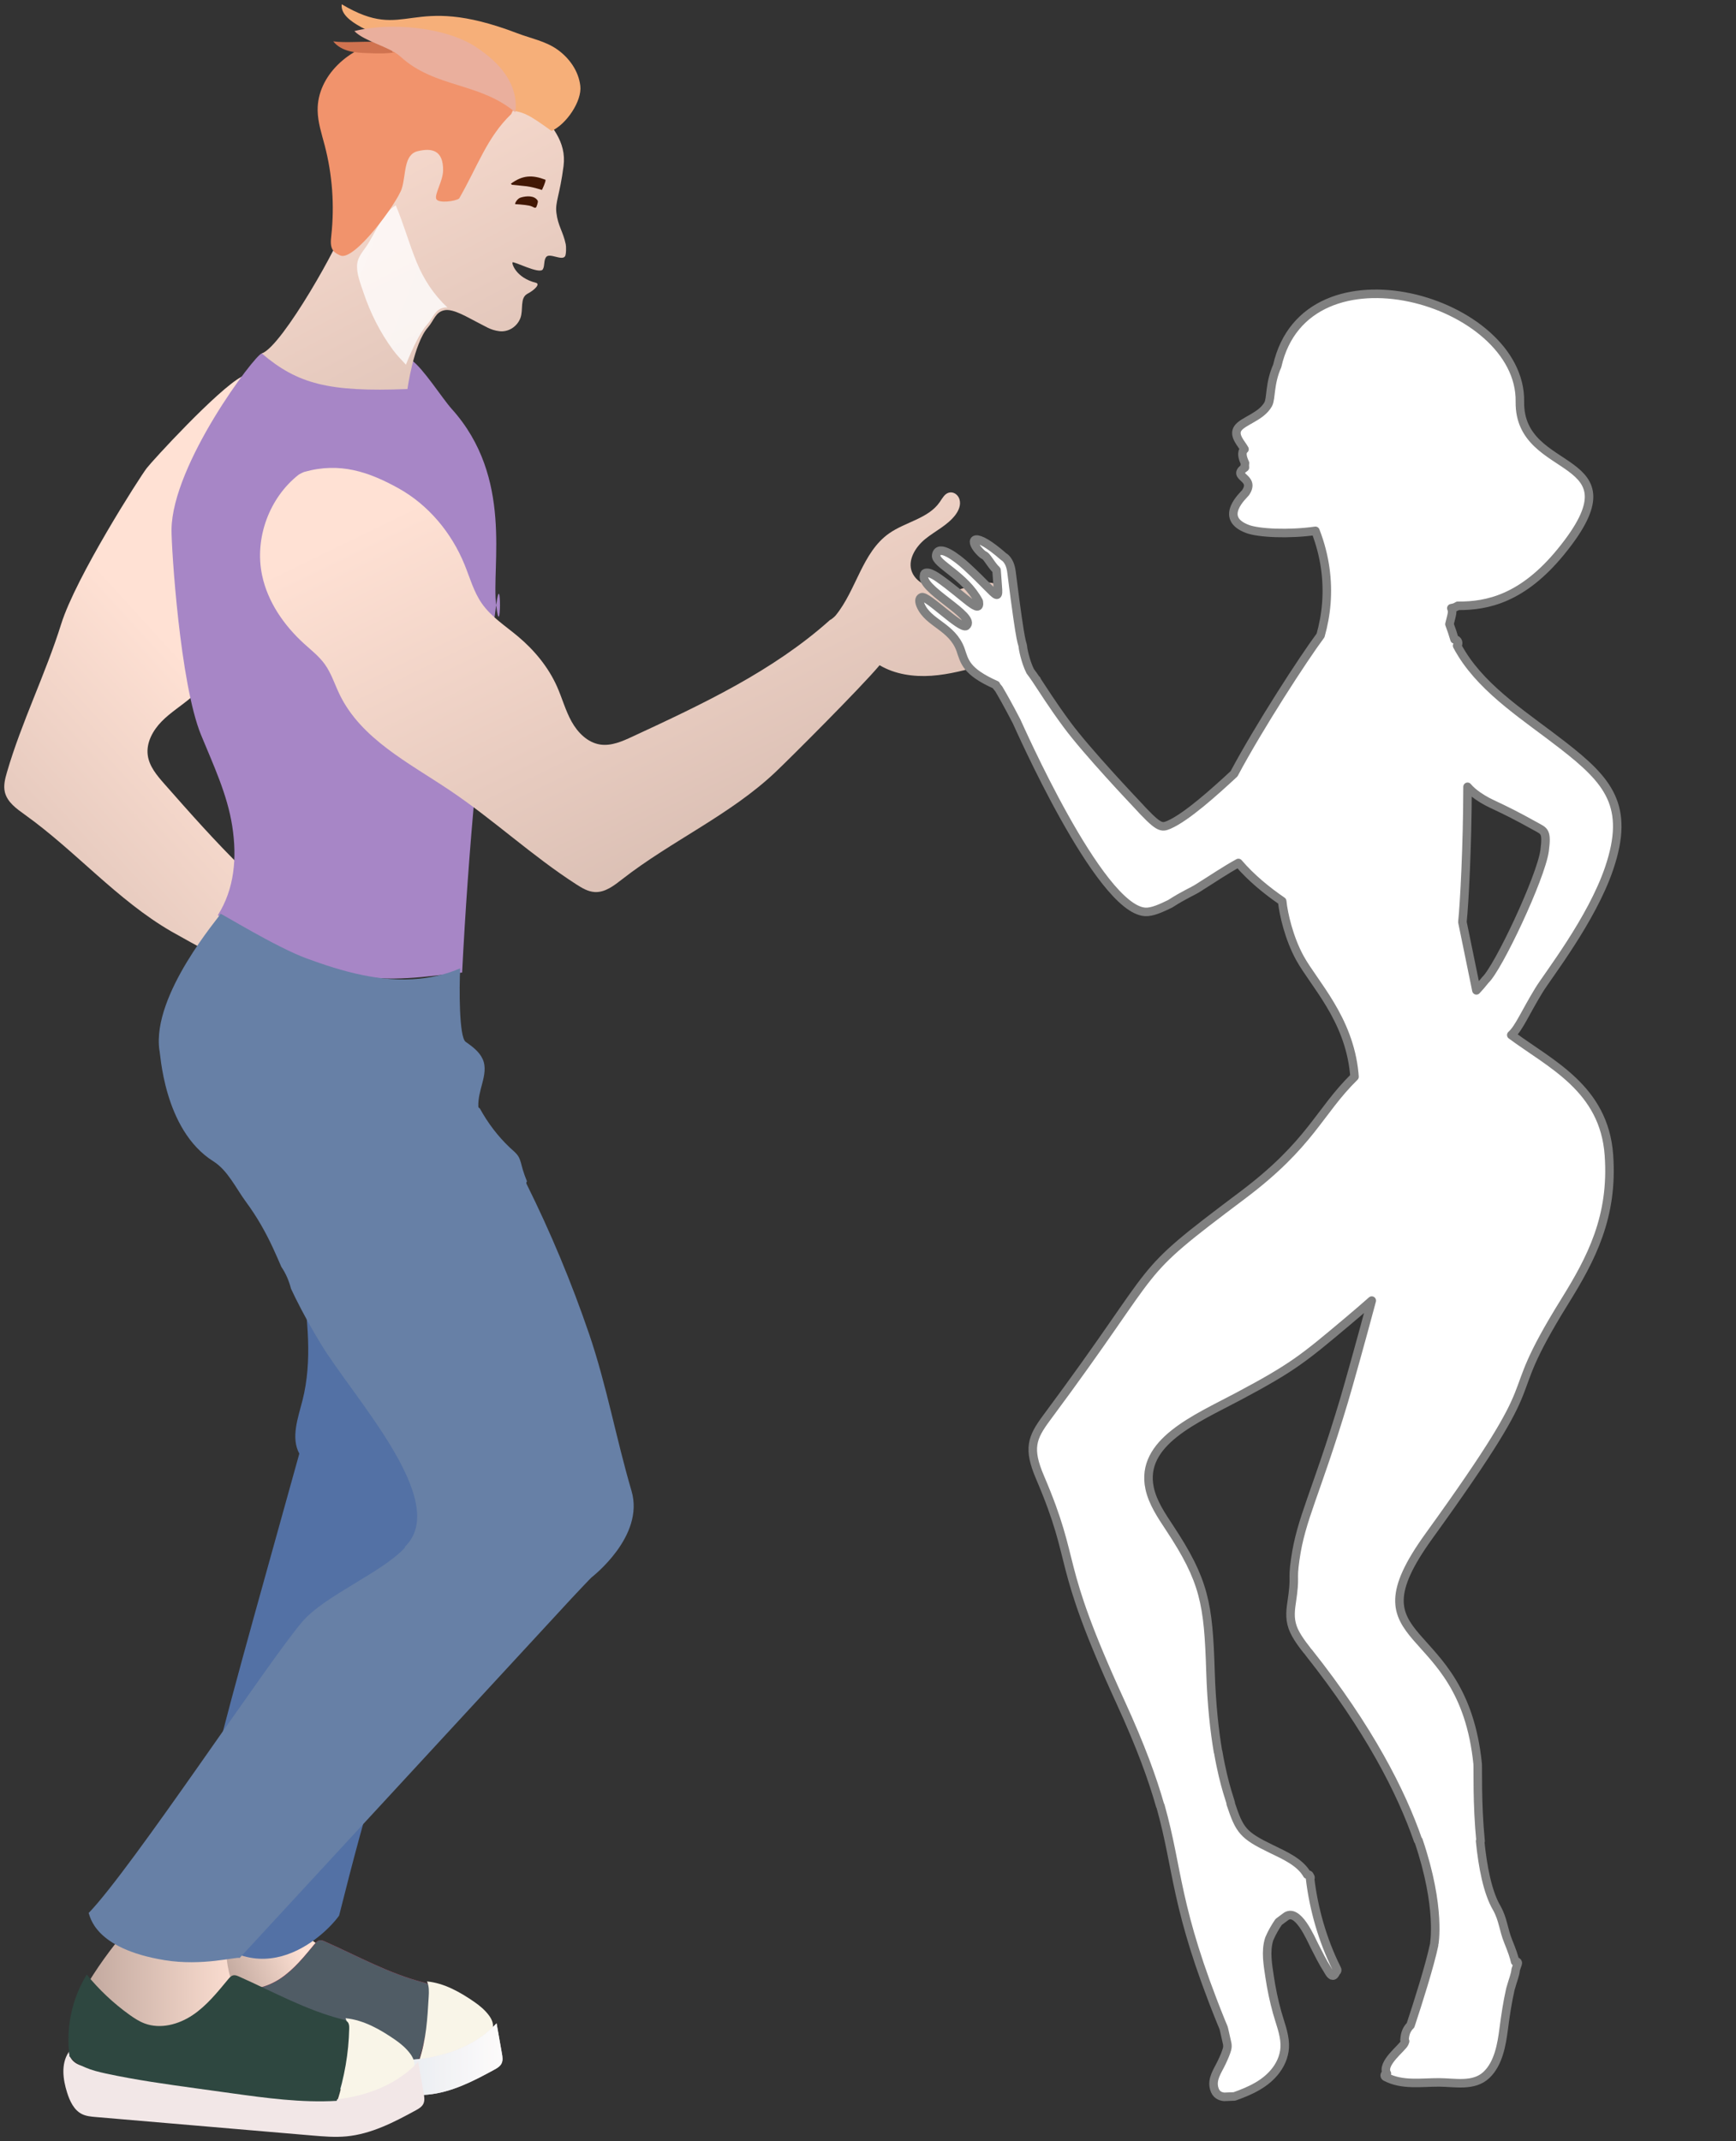 <?xml version="1.0" encoding="UTF-8"?>
<svg xmlns="http://www.w3.org/2000/svg" xmlns:xlink="http://www.w3.org/1999/xlink" viewBox="0 0 814.365 1004">
  <rect x="0" y="0" width="814.365" height="1004" fill="#333333" stroke="none"/>
<defs>
    <style>
      .cls-1 {
        fill: #5371a5;
      }

      .cls-2 {
        fill: #a786c6;
      }

      .cls-3 {
        fill: #f1936c;
      }

      .cls-4 {
        fill: #f6af79;
      }

      .cls-5 {
        mix-blend-mode: multiply;
        opacity: .82;
      }

      .cls-6 {
        fill: #2e4740;
      }

      .cls-7 {
        fill: url(#linear-gradient);
      }

      .cls-8 {
        isolation: isolate;
      }

      .cls-9 {
        fill: #eaaf9d;
      }

      .cls-10 {
        fill: #e72552;
      }

      .cls-11 {
        fill: url(#_çûìßííûé_ãðàäèåíò_4);
      }

      .cls-12 {
        fill: #505c65;
      }

      .cls-13 {
        fill: url(#_çûìßííûé_ãðàäèåíò_4-4);
      }

      .cls-14 {
        fill: url(#_çûìßííûé_ãðàäèåíò_4-3);
      }

      .cls-15 {
        fill: url(#linear-gradient-2);
      }

      .cls-16 {
        fill: #d07350;
      }

      .cls-17 {
        fill: url(#_çûìßííûé_ãðàäèåíò_4-5);
      }

      .cls-18 {
        fill: #f9f5e8;
      }

      .cls-19 {
        fill: url(#_çûìßííûé_ãðàäèåíò_4-2);
      }

      .cls-20 {
        fill: #6780a6;
      }

      .cls-21 {
        fill: #f2e7e7;
      }

      .cls-22 {
        fill: #421805;
      }

      .cls-23 {
        fill: #fff;
        stroke: gray;
        stroke-linejoin: round;
        stroke-width: 4px;
      }
    </style>
    <linearGradient id="_çûìßííûé_ãðàäèåíò_4" data-name="åçûìßííûé ãðàäèåíò 4" x1="106.272" y1="926.857" x2="141.15" y2="911.846" gradientTransform="matrix(1, 0, 0, 1, 0, 0)" gradientUnits="userSpaceOnUse">
      <stop offset="0" stop-color="#c1a89e"/>
      <stop offset="1" stop-color="#ffe1d4"/>
    </linearGradient>
    <linearGradient id="linear-gradient" x1="76.594" y1="943.102" x2="238.776" y2="943.102" gradientTransform="translate(-5.032 20.414) rotate(-.12)" gradientUnits="userSpaceOnUse">
      <stop offset="0" stop-color="#aabfd2"/>
      <stop offset="1" stop-color="#fff"/>
    </linearGradient>
    <linearGradient id="_çûìßííûé_ãðàäèåíò_4-2" data-name="åçûìßííûé ãðàäèåíò 4" x1="-86.307" y1="511.814" x2="109.155" y2="333.598" xlink:href="#_çûìßííûé_ãðàäèåíò_4"/>
    <linearGradient id="_çûìßííûé_ãðàäèåíò_4-3" data-name="åçûìßííûé ãðàäèåíò 4" x1="307.346" y1="336.808" x2="146.377" y2="26.369" xlink:href="#_çûìßííûé_ãðàäèåíò_4"/>
    <linearGradient id="linear-gradient-2" x1="-118.606" y1="80.239" x2="1.26" y2="80.239" gradientTransform="translate(166.892 39.28) rotate(-158.703) scale(1 -1)" gradientUnits="userSpaceOnUse">
      <stop offset="0" stop-color="#fefafa"/>
      <stop offset="1" stop-color="#fff"/>
    </linearGradient>
    <linearGradient id="_çûìßííûé_ãðàäèåíò_4-4" data-name="åçûìßííûé ãðàäèåíò 4" x1="40.056" y1="917.702" x2="114.473" y2="917.702" xlink:href="#_çûìßííûé_ãðàäèåíò_4"/>
    <linearGradient id="_çûìßííûé_ãðàäèåíò_4-5" data-name="åçûìßííûé ãðàäèåíò 4" x1="417.061" y1="521.752" x2="261.842" y2="202.69" xlink:href="#_çûìßííûé_ãðàäèåíò_4"/>
  </defs>
  <g class="cls-8">
    <g id="herr">
      <path class="cls-11" d="M164.383,918.108c-1.766-.883-16.335-4.415-21.633-11.921-5.298-7.505-13.245-16.777-13.245-16.777l-25.607,6.622-1.325,44.591s37.527,6.622,42.825,.883c5.298-5.74,18.984-23.399,18.984-23.399Z"/>
      <g>
        <path class="cls-10" d="M76.332,946.506c-1.832-12.72,.937-26.054,7.682-36.993,5.543,6.814,11.995,12.889,19.13,18.012,2.154,1.546,4.394,3.019,6.877,3.951,7.108,2.667,15.294,.474,21.598-3.757,6.304-4.231,11.124-10.275,15.974-16.116,.631-.76,1.342-1.565,2.312-1.752,.852-.164,1.71,.192,2.504,.543,15.282,6.772,30.051,15.052,46.247,19.189,.994,.254,2.07,.541,2.697,1.352,.616,.797,.635,1.891,.612,2.898-.245,11.002-2.145,21.965-5.617,32.408-15.888,.924-31.774-1.264-47.538-3.446-5.058-.7-10.115-1.4-15.173-2.101-13.777-1.907-27.569-3.817-41.162-6.76-6.14-1.329-12.717-3.172-16.533-8.162"/>
        <path class="cls-12" d="M76.332,946.506c-1.832-12.72,.937-26.054,7.682-36.993,5.543,6.814,11.995,12.889,19.13,18.012,2.154,1.546,4.394,3.019,6.877,3.951,7.108,2.667,15.294,.474,21.598-3.757,6.304-4.231,11.124-10.275,15.974-16.116,.631-.76,1.342-1.565,2.312-1.752,.852-.164,1.71,.192,2.504,.543,15.282,6.772,30.051,15.052,46.247,19.189,.994,.254,2.07,.541,2.697,1.352,.616,.797,.635,1.891,.612,2.898-.245,11.002-2.145,21.965-5.617,32.408-15.888,.924-31.774-1.264-47.538-3.446-5.058-.7-10.115-1.4-15.173-2.101-13.777-1.907-27.569-3.817-41.162-6.76-6.14-1.329-12.717-3.172-16.533-8.162"/>
        <path class="cls-18" d="M200.304,929.123c8.111,.784,15.564,5.026,22.269,9.658,2.582,1.783,5.01,3.844,6.869,6.372,1.438,1.955,2.517,4.637,1.314,6.744-.584,1.022-1.604,1.705-2.588,2.351-9.585,6.288-20.117,12.835-31.546,11.946,3.3-9.524,3.902-19.738,4.476-29.801,.14-2.461,.259-5.041-.794-7.269"/>
        <path class="cls-21" d="M75.784,944.561c-3.363,5.195-2.467,12.042-.601,17.943,1.217,3.85,3.073,7.899,6.692,9.69,1.903,.942,4.075,1.138,6.191,1.318,32.409,2.766,64.818,5.531,97.228,8.297,5.131,.438,10.295,.876,15.422,.393,11.099-1.046,21.306-6.311,31.089-11.656,1.354-.74,2.787-1.565,3.47-2.949,.709-1.437,.446-3.142,.167-4.72-.832-4.708-1.665-9.417-2.497-14.125-8.797,9.527-21.526,14.736-34.368,16.533-12.842,1.797-25.909,.455-38.739-1.426-6.631-.972-13.24-2.088-19.849-3.204-5.068-.856-10.136-1.711-15.204-2.567-13.169-2.223-26.338-4.447-39.48-6.818-2.12-.382-4.296-.79-6.128-1.922-1.833-1.132-3.271-3.17-3.056-5.314"/>
        <g class="cls-5">
          <path class="cls-7" d="M75.784,944.561c-3.363,5.195-2.467,12.042-.601,17.943,1.217,3.85,3.073,7.899,6.692,9.69,1.903,.942,4.075,1.138,6.191,1.318,32.409,2.766,64.818,5.531,97.228,8.297,5.131,.438,10.295,.876,15.422,.393,11.099-1.046,21.306-6.311,31.089-11.656,1.354-.74,2.787-1.565,3.47-2.949,.709-1.437,.446-3.142,.167-4.72-.832-4.708-1.665-9.417-2.497-14.125-8.797,9.527-21.526,14.736-34.368,16.533-12.842,1.797-25.909,.455-38.739-1.426-6.631-.972-13.24-2.088-19.849-3.204-5.068-.856-10.136-1.711-15.204-2.567-13.169-2.223-26.338-4.447-39.48-6.818-2.12-.382-4.296-.79-6.128-1.922-1.833-1.132-3.271-3.17-3.056-5.314"/>
        </g>
        <path class="cls-19" d="M155.88,440.951c-30.638-18.889-54.919-46.303-78.72-73.307-3.495-3.965-7.145-8.259-7.848-13.498-.789-5.874,2.388-11.641,6.539-15.87s9.282-7.354,13.786-11.205c7.601-6.499,13.323-15.018,17.311-24.19,3.074-7.068,5.248-14.703,10.061-20.723,4.145-5.183,9.919-8.748,15.104-12.892,12.604-10.075,22.098-24.251,25.567-40.01,3.469-15.759,.642-33.011-8.557-46.268l1.468-.251c-14.366-10.27-21.759-14.445-37.302-6.062-11.249,6.067-41.73,39.29-44.487,42.878-3.234,4.209-33.198,50.987-40.104,73.07-7.372,23.571-18.556,45.839-25.455,69.553-.875,3.008-1.685,6.19-.968,9.239,1.112,4.729,5.494,7.826,9.446,10.652,23.839,17.046,43.291,40.046,68.664,54.713,7.127,4.119,37.016,20.404,53.783,28.731,5.675-9.333,13.223-17.617,21.711-24.559Z"/>
        <path class="cls-2" d="M102.166,429.176c7.794-12.29,9.093-26.853,6.78-41.786-2.312-14.933-8.909-28.796-14.642-42.778-9.863-24.055-13.938-87.733-13.84-96.321,.347-30.674,39.101-81.954,42.332-82.56,2.67-.501,7.673,2.548,4.024,1.451-11.789-3.543,23.011,5.048,34.8,8.592,10.621,3.192,23.749,1.112,31.391-6.925,5.529,3.84,14.422,17.94,18.926,22.943,28.994,32.199,18.526,73.392,20.813,92.005,2.287,18.612,2.507-18.584,0,0-7.712,57.159-13.04,114.639-15.965,172.241-17.949,2.006-33.324,4.552-51.06,1.155-22.565-4.322-44.212-15.621-63.56-28.017"/>
        <path class="cls-14" d="M250.635,49.869c7.942,8.482,15.221,16.504,13.724,28.027-1.783,13.723-3.956,16.803-3.366,21.797,.748,6.338,3.086,8.659,4.414,14.901,.22,1.032,.232,4.712-.35,5.592-1.475,2.231-7.269-1.786-8.868,.357-1.207,1.618-.552,3.964-1.537,5.727-1.445,2.585-13.828-4.027-14.238-3.212-.35,.695,1.725,7.198,10.958,9.539,2.22,.563-.584,3.384-3.882,5.115-3.798,1.994-1.837,7.519-3.403,11.513-1.565,3.991-5.603,6.588-9.859,6.072s-6.599-2.344-10.446-4.236c-3.847-1.893-10.985-6.408-15.197-5.61-4.39,.832-4.936,4.772-7.886,8.129-6.644,7.561-9.561,28.845-9.561,28.845-36.975,1.473-51.575-2.399-68.344-16.696,9.68-3.232,37.884-53.944,38.386-59.448,.43-4.721,.735-9.47,.411-14.2-.675-9.863-4.068-19.499-3.688-29.377,.535-13.932,9.236-27.249,21.779-33.336,11.629-5.643,25.583-5.084,37.749-.719,12.166,4.365,22.777,12.222,32.413,20.838"/>
        <g class="cls-5">
          <path class="cls-15" d="M208.35,144.262c.49-.084,1.022-.089,1.578-.041-6.41-5.968-11.121-13.14-14.492-21.329-3.601-8.749-6.072-17.897-9.778-26.604-6.648,4.092-9.664,13.314-13.956,19.457-1.741,2.493-3.852,4.944-4.159,8.08-.429,4.379,1.618,9.317,2.979,13.37,3.227,9.614,7.806,18.743,13.837,26.909,1.79,2.423,3.929,4.65,6.056,6.891,2.888-7.143,6.572-15.093,9.904-18.749,3.01-3.302,3.627-7.232,8.032-7.984Z"/>
        </g>
        <path class="cls-4" d="M258.718,61.394c6.96-3.061,14.332-13.981,13.512-21.098-.819-7.117-5.259-13.171-10.799-17.097-5.54-3.926-12.372-5.163-18.69-7.579-51.491-19.685-51.436,4.86-82.441-13.62-1.046,8.814,17.316,13.7,24.238,18.293,6.922,4.593,17.813,2.29,25.213,6.012,8.195,4.123,15.46,10.156,21.156,17.572,2.097,2.73,3.104,8,6.513,7.973,7.76-.062,10.982,2.141,21.298,9.545"/>
        <path class="cls-3" d="M239.811,53.496c-11.393,10.944-15.716,24.462-24.431,39.595-1.885,1.355-9.668,2.327-10.704,.258-1.036-2.069,3.109-8.423,3.181-13.379,.138-9.519-5.229-10.714-11.917-9.076-6.689,1.637-5.371,10.9-7.468,17.534-2.098,6.634-22.284,34.304-28.825,31.369-1.193-.535-2.416-1.128-3.241-2.148-1.538-1.902-1.27-4.661-1-7.117,1.559-14.167,.507-28.597-3.083-42.33-1.416-5.415-3.236-10.812-3.319-16.425-.24-16.354,15.061-29.896,31.067-32.401,16.006-2.506,32.049,3.535,46.237,11.249,4.651,2.529,9.321,5.355,12.513,9.605,3.192,4.25,3.365,8.449,.991,13.268"/>
        <path class="cls-1" d="M141.694,599.345c2.486,19.043,4.944,38.633,.219,57.247-2.113,8.322-5.557,17.479-1.504,25.047l-16.097,57.82c-14.168,50.894-28.349,101.841-38.841,153.618,32.755,48.759,67.433,13.992,73.614,5.162,12.69-50.469,25.196-96.225,47.995-143.005,9.601-19.7,20.226-39.493,23.091-61.219,2.26-17.135-.458-34.497-3.325-51.541-3.781-22.471-7.834-44.896-12.158-67.269-25.204,6.212-49.909,14.446-73.8,24.595"/>
        <path class="cls-18" d="M162.082,946.373c8.467,.818,16.247,5.247,23.246,10.081,2.695,1.862,5.23,4.013,7.171,6.651,1.501,2.041,2.628,4.841,1.371,7.041-.609,1.067-1.674,1.78-2.701,2.454-10.005,6.564-21,13.399-32.93,12.47,3.444-9.942,4.073-20.604,4.672-31.109,.146-2.569,.27-5.262-.829-7.588"/>
        <path class="cls-21" d="M32.096,962.487c-3.51,5.423-2.575,12.571-.627,18.73,1.271,4.019,3.208,8.246,6.986,10.115,1.986,.983,4.254,1.187,6.462,1.376,33.832,2.887,67.663,5.774,101.495,8.661,5.356,.457,10.747,.914,16.099,.41,11.586-1.092,22.241-6.588,32.454-12.167,1.414-.773,2.909-1.633,3.622-3.078,.74-1.5,.466-3.279,.174-4.927-.869-4.915-1.738-9.83-2.607-14.745-9.183,9.945-22.471,15.383-35.877,17.259-13.406,1.876-27.047,.475-40.44-1.489-6.922-1.015-13.821-2.18-20.72-3.345-5.29-.893-10.581-1.786-15.872-2.68-13.747-2.321-27.494-4.642-41.213-7.117-2.213-.399-4.484-.824-6.397-2.006-1.913-1.182-3.415-3.309-3.19-5.547"/>
        <path class="cls-13" d="M41.295,929.846c12.801-20.881,29.658-39.266,49.354-53.824,6.916,5.252,15.215,8.664,23.824,9.795-9.975,13.435-10.769,32.385-4.181,47.767,.877,2.047,1.896,4.228,1.443,6.409-.452,2.172-2.254,3.774-4.014,5.124-8.777,6.732-19.143,11.378-30.009,13.447-4.829,.92-9.912,1.321-14.588-.196-4.404-1.429-8.122-4.462-11.267-7.859-5.52-5.961-9.601-13.246-11.8-21.067"/>
        <path class="cls-20" d="M103.477,428.5c.028-.377,25.985,15.636,40.255,20.885,16.989,6.251,34.934,11.388,53.063,9.543,6.553-.667,13.007-2.23,19.081-4.857-.482,9.121-.545,32.228,2.548,34.436,3.021,2.158,6.37,4.52,7.999,8.127,1.655,3.664,.766,7.711-.21,11.431-.926,3.528-1.956,7.04-1.833,10.746,.015,.5,.322,.799,.679,.894,3.769,6.882,8.514,13.139,14.11,18.425,1.408,1.327,3.097,2.554,4.092,4.29,1.027,1.797,1.356,4.026,1.962,6.005,.577,1.89,1.24,3.742,1.99,5.555-.288,.273-.435,.716-.203,1.181,11.287,22.714,21.112,46.239,29.361,70.394,8.194,23.997,12.695,49.157,19.887,73.598,6.269,21.307-18.585,40.313-18.607,40.394-.202,0-9.63,10.07-9.817,10.27-21.392,23.167-33.565,36.347-54.957,59.514-14.568,15.783-29.14,31.561-43.712,47.34-8.471,9.172-16.938,18.344-25.408,27.517-11.397,12.339-19.947,21.607-31.348,33.946-1.756-.654-17.459,3.896-35.119,1.03-33.503-5.438-34.999-20.98-35.711-22.109,20.089-20.723,84.134-117.787,100.281-136.664,10.356-12.102,37.062-22.874,47.909-34.477,.198-.212,.273-.451,.262-.681v-.015c21.544-21.08-24.181-69.59-39.755-95.41-4.166-6.904-8.112-13.963-11.709-21.222-.702-1.413-1.379-2.838-2.041-4.267-.952-3.616-2.357-7.07-4.529-10.233-1.285-2.962-2.575-5.923-3.928-8.854-3.533-7.636-7.649-14.821-12.585-21.516-4.882-6.622-8.617-14.89-15.412-19.165-23.638-14.87-24.842-51.953-25.289-52.067-3.722-26.135,28.633-63.103,28.696-63.983Z"/>
        <path class="cls-6" d="M32.669,964.518c-1.912-13.279,.978-27.198,8.019-38.617,5.787,7.113,12.521,13.455,19.97,18.803,2.248,1.614,4.587,3.152,7.178,4.124,7.42,2.784,15.966,.495,22.546-3.922,6.581-4.416,11.612-10.726,16.675-16.823,.658-.793,1.401-1.634,2.413-1.829,.89-.171,1.785,.2,2.614,.567,15.953,7.069,31.371,15.712,48.277,20.031,1.037,.265,2.161,.564,2.816,1.412,.643,.832,.663,1.973,.639,3.025-.256,11.485-2.24,22.929-5.863,33.83-16.585,.965-33.169-1.319-49.625-3.597-5.279-.731-10.559-1.462-15.839-2.193-14.381-1.991-28.779-3.985-42.968-7.056-6.409-1.387-13.275-3.311-17.259-8.52"/>
        <path class="cls-16" d="M184.206,24.527c-1.385-4.422-3.082-4.526-7.705-4.843-5.983-.411-14.235,.535-20.175-.293,1.806,2.341,4.572,3.792,7.431,4.544s5.842,.87,8.796,.984c4.61,.178,9.276,.351,13.791-.597"/>
        <path class="cls-9" d="M241.715,52.651c.972-6.175-1.052-12.564-4.572-17.73-3.52-5.166-8.437-9.231-13.628-12.715-14.317-9.61-40.565-11.873-57.278-7.631,4.665,4.867,16.523,7.319,21.496,11.871,16.32,14.935,37.021,12.002,53.982,26.205"/>
      </g>
      <path class="cls-17" d="M468.984,274.841c-1.477-1.045-3.266-1.554-5.073-1.648-5.302-.274-9.882,2.382-14.873,3.379-5.076,1.014-10.494,.227-15.071-2.191-2.584-1.365-4.986-3.345-6.11-6.043-2.308-5.541,1.518-11.808,6.18-15.589s10.381-6.405,14.041-11.162c1.658-2.155,2.863-4.92,1.97-7.588-.7-2.094-2.775-3.555-4.91-2.994-2.027,.533-3.086,2.661-4.27,4.384-5.336,7.767-16.066,9.303-23.777,14.719-12.629,8.87-15.311,26.465-25.044,38.441-.687,.845-2.465,2.217-2.619,2.11-26.835,24.073-60.069,39.591-92.771,54.763-4.795,2.225-9.949,4.505-15.171,3.691-5.856-.912-10.483-5.596-13.359-10.778-2.876-5.182-4.414-10.988-6.828-16.401-4.073-9.134-10.615-17.04-18.276-23.469-5.904-4.955-12.607-9.208-17.011-15.533-3.792-5.447-5.57-11.996-8.071-18.143-6.08-14.947-16.976-28.076-31.1-35.879-13.69-7.562-27.322-12.366-44.089-7.626-.673,.19-2.527,1.209-2.527,1.209h0c-13.928,10.857-20.91,29.925-17.287,47.209,2.622,12.509,10.262,23.554,19.722,32.147,3.349,3.042,6.975,5.859,9.632,9.521,3.117,4.297,4.703,9.483,7.012,14.262,10.064,20.834,32.445,32.051,51.657,44.945,20.506,13.763,38.68,30.812,59.458,44.163,2.636,1.694,5.456,3.374,8.584,3.553,4.85,.277,9.065-3.045,12.897-6.031,23.115-18.015,50.694-30.133,71.963-50.295,7.138-6.767,40.165-39.763,48.766-50.036,7.216,4.286,15.923,5.512,24.296,4.943,8.373-.568,16.53-2.821,24.61-5.088,1.391-.39,2.831-.807,3.921-1.756,1.534-1.335,2.082-3.449,2.55-5.429,1.18-4.982,2.359-9.964,3.539-14.947,1.228-5.188,2.21-11.439-2.558-14.814Z"/>
      <g>
        <path class="cls-22" d="M255.896,84.292c-6.236-2.37-10.73-2.186-16.244,1.857l.467,.495c6.066,.689,7.536,.352,14.105,2.437,0,0,1.895-3.872,1.673-4.789Z"/>
        <path class="cls-22" d="M251.601,97.05c-.609,1.003-1.384-.228-3.278-.606-2.729-.544-6.741-.724-6.682-.723-.112-.477,.991-2.613,2.641-3.099,2.795-.823,6.421-1.015,7.947,1.466,.386,.628-.655,3.007-.627,2.961Z"/>
      </g>
    </g>
    <g id="dame-silh">
      <path class="cls-23" d="M602.898,898.941c5.766-4.822,11.989,10.148,13.801,13.656,1.899,3.676,3.711,7.416,5.951,10.895,.486,.758,1.453,2.848,2.501,2.912,.452,.029,.596-.162,.897-.429,.174-.156,.278-.422,.376-.625,.341-.677,.602-.689,.017-.654,.672-.041,1.054-.701,.747-1.308-.11-.214-.214-.429-.319-.643-6.431-12.967-10.57-27.428-12.296-41.785l.003-.01c.35-.427,.194-.855-.131-1.096,0-.017-.006-.035-.006-.052-.075-.68-.768-.942-1.257-.781-3.254-5.73-10.133-8.815-16.897-12.082-13.21-6.379-14.797-8.659-18.909-20.996l-.031-.045c.477-.159-2.987-7.464-5.907-24.464-.023,0-.045,.002-.068,.002-1.611-9.493-3.045-21.963-3.539-37.859-.982-31.607-2.769-42.331-19.218-67.198-3.766-5.693-7.898-11.818-9.317-18.474-4.631-21.66,21.708-32.541,41.55-43.081,25.623-13.615,30.639-17.835,50.853-34.808,4.252-3.57,8.172-6.947,11.799-10.144-4.825,18.126-11.118,40.556-13.188,47.438-13.08,43.476-19.995,54.747-22.702,73.885-1.575,11.039,.326,6.689-1.742,20.545-.715,4.7-.82,8.528,1.129,12.871,1.96,4.368,6.787,10.074,6.747,10.024,28.632,36.07,43.672,65.829,51.471,88.354,.067,.009,.135,.016,.202,.025,10.802,31.777,7.314,49.025,7.319,49.055-2.035,9.646-7.571,27.136-11.059,37.641-1.559,1.466-2.586,3.532-2.77,6.394-.15,.372-.024,.801,.233,1.055-.134,.377-.244,.677-.322,.882-.921,2.266-11.044,9.575-8.223,14.258-.86-.149-1.497,1.108-.601,1.581,7.805,4.122,16.739,2.554,25.191,2.592,7.322,.033,16.155,2.092,22.087-3.485,5.676-5.337,7.178-14.296,8.126-21.644,.805-6.244,1.737-12.436,3.116-18.533,1.226-4.447,2.283-6.696,2.504-9.201,.303-.941,.607-1.882,.943-2.817,.287-.798-.605-1.249-1.218-.967-.462-2.223-1.457-5.092-3.206-9.403-2.348-5.784-2.354-10.243-5.389-15.696-4.33-7.315-6.614-19.41-7.821-31.398,.072-.008,.145-.013,.217-.021-1.74-17.417-1.2-34.488-1.372-36.192-7.045-69.673-61.814-52.929-22.77-106.938,61.088-84.577,30.042-55.83,63.643-109.947,12.387-19.951,22.793-39.633,20.705-68.614-2.247-31.217-27.303-42.576-45.795-56.276,3.618-3.246,6.469-10.378,12.958-20.992,4.188-6.881,24.805-33.128,32.952-57.199,9.913-29.24-.41-41.044-21.634-57.57-16.889-13.159-36.506-25.354-47.467-42.938-1.052-1.686-1.744-2.936-2.221-3.863,.935-.868,.534-2.949-1.208-2.952l-.013-.009c-.747-2.551-1.546-4.924-2.381-7.129,.554-2.408,1.35-4.799,1.25-6.048-.045-.562-.187-1.023-.369-1.444,.592-.087,1.176-.226,1.743-.45,.406-.161,.844-.389,1.257-.671,14.108,.13,30.613-3.563,48.434-25.393,38.546-47.218-19.856-34.211-19.273-70.346,.77-47.751-100.268-76.842-113.841-16.726-3.674,8.23-2.763,15.27-4.217,17.922-3.258,5.943-11.825,7.803-14.247,11.329-2.322,3.38,1.859,7.317,3.117,9.775-1.736,1.413-.863,4.196,.227,6.51-.102,.667-.13,1.385-.027,2.075-6.765,4.648,5.376,4.398,.263,11.84-.65,.947-13.062,11.743,.932,16.982,5.343,2.004,19.585,2.632,31.864,.879,2.491,6.324,3.902,12.507,4.596,17.409,1.619,11.437,.552,21.935-2.176,31.629-8.066,10.813-28.784,42.755-40.59,64.892-9.152,8.483-22.215,20.26-30.503,23.898-3.651,1.516-4.733,1.764-15.778-10.329-.038-.041-22.736-23.95-32.15-36.727-6.89-9.346-11.161-16.212-14.278-20.869,.027-.039,.054-.076,.081-.116-.121-.091-.239-.19-.356-.293-.961-1.427-1.814-2.637-2.6-3.634-2.406-4.742-3.557-11.304-3.424-11.242-.469-3.717-.548,3.156-5.388-35.325-.699-5.765-3.642-7.152-3.562-7.082-14.168-12.437-16.538-8.241-11.77-2.95,3.242,3.625,2.026,.731,4.881,4.85,3.93,5.67,3.422,3.515,3.463,4.639,1.037,16.706,3.105,13.774-14.141-2.079-4.244-3.908-13.229-10.916-14.195-5.258-.743,3.945,13.498,9.457,19.983,21.73,1.023,6.608-6.625-2.368-18.787-10.957-6.877-4.84-7.082-1.084-6.683-1.811-3.551,6.469,25.265,19.733,19.534,24.214-2.614,1.603-18.24-14.398-20.857-13.457-1.389,.539-1.189,2.23-.485,3.852,3.668,8.438,14.806,9.904,18.721,20.766,1.871,5.428,2.388,10.201,16.626,16.529-.069,.154,.36,.77,1.299,1.841,.812,1.37,1.833,3.127,3.095,5.393,.02,.228,.035,.379,.041,.374,.04-.031,.078-.059,.118-.089,1.394,2.509,3.074,5.624,5.083,9.504,.704,1.362,38.662,87.966,60.297,89.378,3.261,.185,7.293-1.627,11.691-3.757,7.049-4.503,10.264-5.656,12.922-7.325,7.382-4.615,12.672-8.278,19.176-11.861,5.961,7.004,13.532,13.138,20.531,17.921,.597,5.976,3.208,17.378,8.304,26.662,6.695,12.151,22.932,28.314,25.474,53.871,.058,.615,.105,1.21,.147,1.793-16.823,16.532-20.322,31.336-52.51,55.547-53.502,40.213-34.885,27.646-91.973,104.456-6.887,9.285-8.81,14.343-3.052,27.83,18.077,42.25,6.421,37.057,37.716,105.29,9.646,21.032,15.061,36.062,18.643,48.668l.109,.004c8.663,30.687,6.511,47.095,28.443,101.287,.361,.891,.703,1.691,1.022,2.424,.147,.339,.261,.687,.343,1.047l1.5,6.641c.215,.953,.196,1.941-.071,2.881-.465,1.634-1.272,3.606-2.505,6.193-1.969,4.113-4.657,7.612-3.52,12.022,.816,3.197,3.034,3.883,4.707,4.05l4.811-.184c7.409-2.632,14.786-5.922,19.592-12.388,2.64-3.554,4.203-7.792,4.023-12.25-.208-5.106-2.258-9.98-3.595-14.849-1.494-5.43-2.663-10.953-3.491-16.528-.846-5.666-2.024-12.125-.231-17.707l.145-.387c1.193-2.786,2.693-5.356,4.326-7.74l3.071-2.272Zm90.38-525.738c6.402,4.436,8.15,3.73,27.321,14.422,3.828,2.135,5.181,2.123,3.975,11.314-1.792,12.683-21.785,55.046-27.815,60.606-1.448,1.843-2.841,3.446-4.17,4.848l-6.569-32.026c.9-8.521,2.364-35.647,2.411-63.428,1.169,1.405,2.733,2.797,4.848,4.264Z"/>
    </g>
  </g>
</svg>